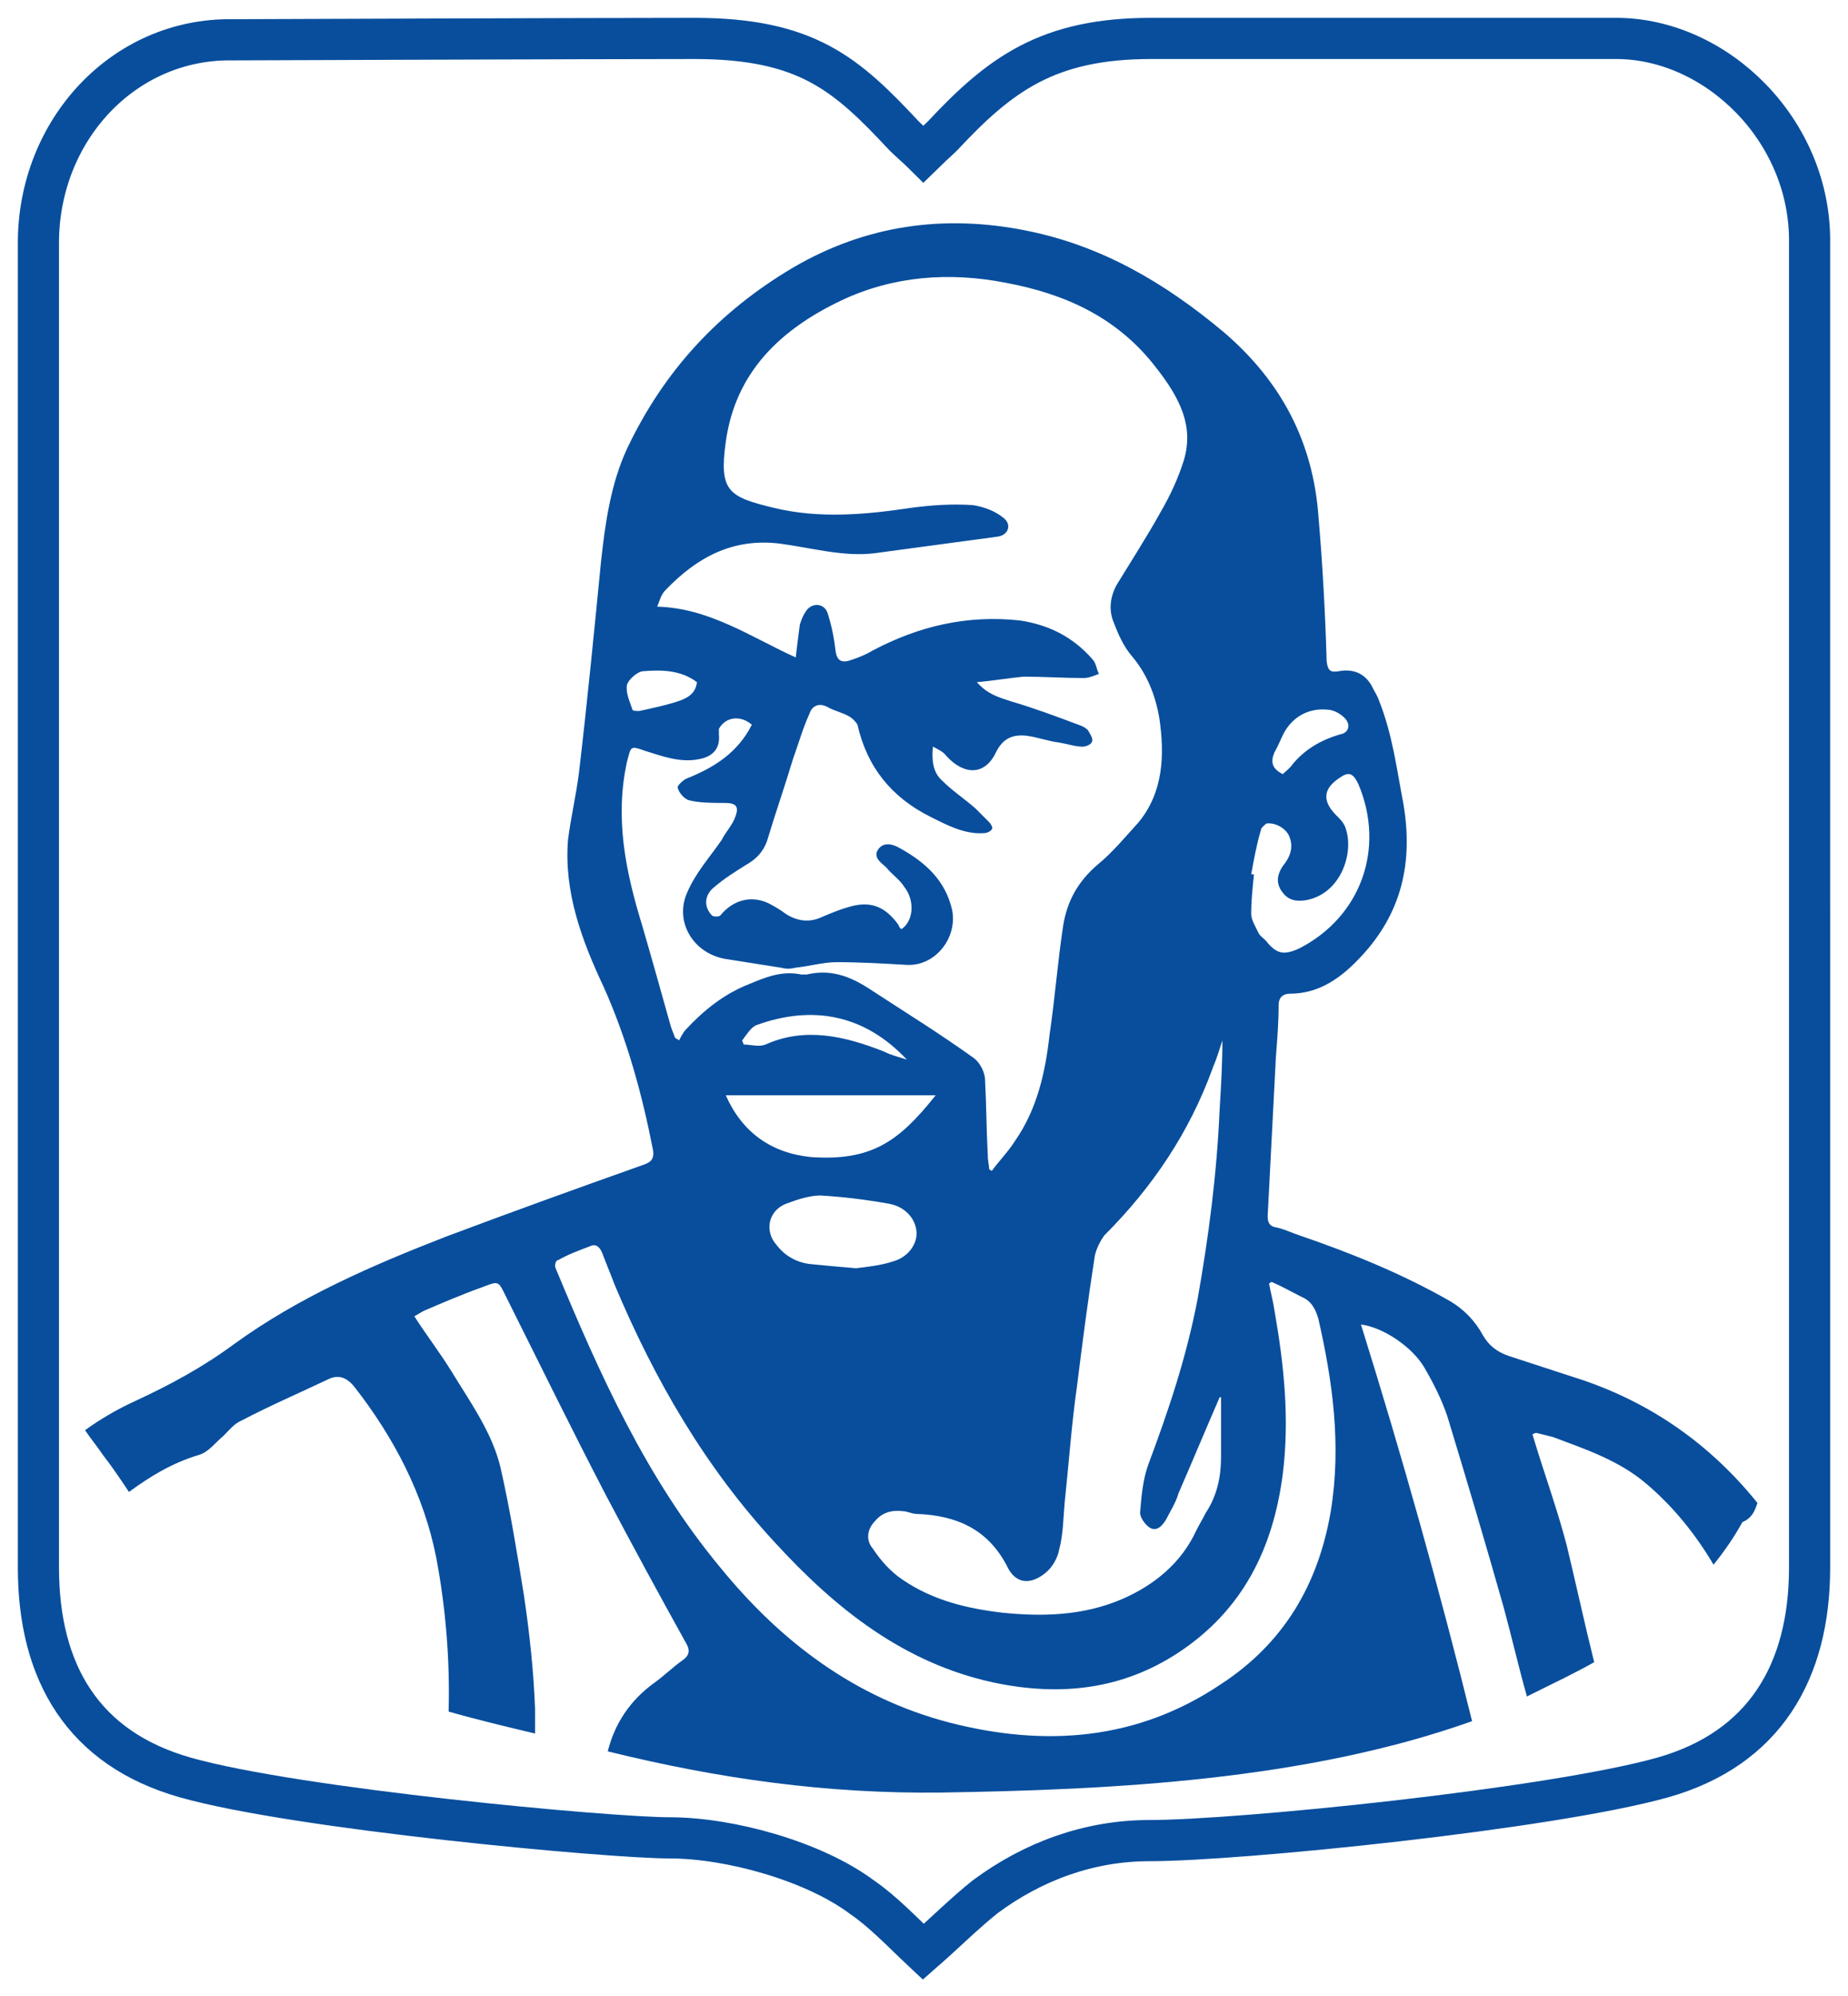<?xml version="1.0" encoding="UTF-8"?> <svg xmlns="http://www.w3.org/2000/svg" xmlns:xlink="http://www.w3.org/1999/xlink" version="1.1" id="Layer_1" x="0px" y="0px" viewBox="0 0 134.7 145.4" style="enable-background:new 0 0 134.7 145.4;" xml:space="preserve"> <style type="text/css"> .st0{fill:none;stroke:#084E9D;stroke-width:3;stroke-miterlimit:10;} .st1{fill:#084E9D;} </style> <path class="st0" d="M117.8,2.8c-8.5,0-26.4,0-33.9,0s-11,2.6-15.2,7.1c-0.3,0.3-1.3,1.2-1.4,1.3c-0.2-0.2-1.1-1-1.4-1.3 c-4.2-4.5-7.1-7.1-15.3-7.1c-7.4,0-33.7,0.1-33.7,0.1C9,2.8,2.8,9.5,2.8,17.7c0,0,0,96.4,0,96.5c0,7.7,3.3,13.2,10.7,15.3 c8.1,2.3,30.9,4.4,35.3,4.4s10.5,1.7,14,4.3c1.6,1.1,2.9,2.5,4.5,4l0,0l0,0l0,0l0,0l0,0l0,0c1.6-1.4,3-2.8,4.5-4 c3.5-2.6,7.6-4.1,12-4.1c6.5,0,29.2-2.3,37.4-4.6c7.4-2.1,10.7-7.7,10.7-15.3V17.7C132,9.5,125.1,2.8,117.8,2.8z"></path> <g> <path class="st1" d="M128.1,109.5c-3.3-4.1-7.7-7.4-13.5-9.2c-1.5-0.5-3.1-1-4.6-1.5c-0.9-0.3-1.5-0.8-1.9-1.5 c-0.6-1.1-1.4-1.9-2.4-2.5c-3.5-2-7.2-3.5-11-4.8c-0.6-0.2-1.2-0.5-1.8-0.6c-0.4-0.1-0.5-0.4-0.5-0.8c0.2-3.9,0.4-7.7,0.6-11.6 c0.1-1.3,0.2-2.5,0.2-3.8c0-0.5,0.3-0.8,0.8-0.8c2.2,0,3.8-1.2,5.2-2.7c3-3.2,3.8-6.9,3.1-11.1c-0.5-2.6-0.8-5.1-1.8-7.6 c-0.1-0.3-0.3-0.6-0.4-0.8c-0.5-1.1-1.4-1.5-2.5-1.3c-0.6,0.1-0.8,0-0.9-0.7c-0.1-3.5-0.3-7.1-0.6-10.6c-0.4-5.4-2.7-9.8-6.9-13.4 c-4.3-3.6-8.9-6.3-14.4-7.4c-6-1.2-11.7-0.4-17,2.7c-5.4,3.2-9.4,7.5-12.1,13.2c-1.2,2.6-1.6,5.5-1.9,8.3c-0.5,5.1-1,10.2-1.6,15.3 c-0.2,1.6-0.6,3.3-0.8,4.9c-0.3,3.8,1,7.3,2.6,10.7c1.7,3.8,2.8,7.8,3.6,11.9c0.1,0.7-0.2,0.9-0.8,1.1c-4.8,1.7-9.5,3.4-14.3,5.2 c-5.4,2.1-10.7,4.4-15.4,7.8c-2.3,1.7-4.7,3-7.3,4.2c-1.3,0.6-2.5,1.3-3.6,2.1c0.4,0.6,0.9,1.2,1.3,1.8c0.7,0.9,1.3,1.8,1.9,2.7 c1.5-1.1,3.1-2.1,5.1-2.7c0.7-0.2,1.2-0.9,1.8-1.4c0.4-0.4,0.8-0.9,1.3-1.1c2.1-1.1,4.2-2,6.3-3c0.8-0.4,1.4-0.1,1.9,0.5 c2.9,3.7,5.1,7.9,6,12.5c0.7,3.7,1,7.5,0.9,11.2c2.1,0.6,4.2,1.1,6.3,1.6c0-0.6,0-1.2,0-1.8c-0.1-2.7-0.4-5.5-0.8-8.2 c-0.5-3.1-1-6.2-1.7-9.3c-0.6-2.6-2.2-4.8-3.6-7.1c-0.8-1.3-1.8-2.6-2.7-4c0.2-0.1,0.5-0.3,0.7-0.4c1.4-0.6,2.8-1.2,4.2-1.7 c1.3-0.5,1.2-0.5,1.8,0.7c2.4,4.8,4.8,9.7,7.3,14.5c1.9,3.6,3.8,7.1,5.8,10.7c0.3,0.5,0.3,0.9-0.3,1.3c-0.7,0.5-1.3,1.1-2,1.6 c-1.8,1.3-2.9,3-3.4,5c8.1,2,16,3.1,24.3,3c12.6-0.2,26.6-0.9,38.7-5.2c-2.4-9.7-5.1-19.3-8.1-28.9c1.6,0.2,3.7,1.6,4.6,3.1 c0.7,1.2,1.3,2.4,1.7,3.6c1.4,4.6,2.8,9.3,4.1,13.9c0.6,2.2,1.1,4.4,1.7,6.5c0.2-0.1,0.4-0.2,0.6-0.3c1.4-0.7,2.9-1.4,4.3-2.2 c-0.7-2.8-1.3-5.6-2-8.5c-0.7-2.7-1.7-5.4-2.5-8.1c0.2-0.1,0.2-0.1,0.3-0.1c0.4,0.1,0.8,0.2,1.2,0.3c2.4,0.9,4.8,1.7,6.8,3.4 c2,1.7,3.6,3.7,4.9,5.9c0.8-1,1.5-2,2.1-3.1C127.7,110.6,127.9,110.1,128.1,109.5z M50.8,49.7c-0.1,0.9-0.8,1.2-1.4,1.4 c-0.9,0.3-1.9,0.5-2.8,0.7c-0.2,0-0.5,0-0.5-0.1c-0.2-0.6-0.5-1.2-0.4-1.8c0.1-0.4,0.8-1,1.2-1C48.2,48.8,49.6,48.8,50.8,49.7z M86.3,33.5c-0.4,1.3-1,2.6-1.7,3.8c-1,1.8-2.1,3.5-3.2,5.3c-0.5,0.9-0.6,1.9-0.2,2.8c0.3,0.8,0.7,1.7,1.3,2.4 c1.1,1.3,1.7,2.8,2,4.5c0.4,2.7,0.3,5.4-1.5,7.6C82,61,81.1,62.1,80,63c-1.4,1.2-2.2,2.6-2.5,4.4c-0.4,2.6-0.6,5.3-1,8 c-0.3,2.7-0.9,5.4-2.5,7.7c-0.5,0.8-1.2,1.5-1.7,2.2c-0.1,0-0.1-0.1-0.2-0.1c0-0.3-0.1-0.6-0.1-1c-0.1-1.8-0.1-3.7-0.2-5.5 c0-0.6-0.4-1.3-0.8-1.6c-2.5-1.8-5.1-3.4-7.7-5.1c-1.4-0.9-2.8-1.4-4.5-1c-0.1,0-0.3,0-0.4,0c-1.4-0.3-2.6,0.2-3.8,0.7 c-1.8,0.7-3.3,1.9-4.6,3.3c-0.2,0.2-0.4,0.6-0.5,0.8c-0.1-0.1-0.2-0.1-0.3-0.2c-0.1-0.3-0.2-0.5-0.3-0.8c-0.7-2.5-1.4-5-2.1-7.4 c-1.2-3.9-2-7.8-1.1-11.9c0.3-1.1,0.2-1.2,1.3-0.8c1.3,0.4,2.6,0.9,4,0.6c1-0.2,1.5-0.8,1.4-1.8c0-0.1,0-0.3,0-0.4 c0.5-0.9,1.6-1,2.4-0.3c-1,2-2.7,3.1-4.7,3.9c-0.3,0.1-0.8,0.6-0.7,0.7c0.1,0.4,0.5,0.8,0.8,0.9c0.8,0.2,1.7,0.2,2.6,0.2 c0.8,0,1.1,0.2,0.8,1c-0.2,0.6-0.7,1.1-1,1.7c-0.9,1.3-1.9,2.4-2.5,3.8c-1,2.2,0.5,4.6,3,4.9c1.3,0.2,2.5,0.4,3.8,0.6 c0.4,0.1,0.7,0.1,1.1,0c1-0.1,2-0.4,3-0.4c1.7,0,3.4,0.1,5.1,0.2c2.1,0.1,3.7-2,3.3-4c-0.5-2.2-2-3.5-3.8-4.5 c-0.5-0.3-1.2-0.5-1.6,0.1c-0.4,0.6,0.3,1,0.6,1.3c0.4,0.5,1,0.9,1.3,1.4c0.8,1,0.7,2.5-0.2,3.1c-0.1-0.1-0.2-0.2-0.2-0.3 c-1-1.4-2.1-1.8-3.7-1.3c-0.7,0.2-1.4,0.5-2.1,0.8c-0.8,0.3-1.6,0.2-2.4-0.3c-0.4-0.3-0.9-0.6-1.3-0.8c-1.3-0.6-2.6-0.2-3.5,0.9 c-0.1,0.1-0.5,0.1-0.6,0c-0.6-0.6-0.6-1.5,0.2-2.1c0.7-0.6,1.5-1.1,2.3-1.6c0.7-0.4,1.2-0.9,1.5-1.7c0.6-2,1.3-4,1.9-6 c0.4-1.1,0.7-2.2,1.2-3.3c0.2-0.6,0.7-0.8,1.3-0.5c0.5,0.3,1.1,0.4,1.6,0.7c0.2,0.1,0.5,0.4,0.6,0.6c0.7,3.1,2.5,5.3,5.3,6.7 c1.2,0.6,2.5,1.3,3.9,1.2c0.2,0,0.5-0.1,0.6-0.3c0.1-0.1-0.1-0.4-0.2-0.5c-0.3-0.3-0.7-0.7-1-1c-0.8-0.7-1.7-1.3-2.4-2 c-0.7-0.6-0.8-1.5-0.7-2.5c0.4,0.2,0.8,0.4,1,0.7c1.3,1.4,2.8,1.4,3.6-0.3c0.5-1,1.2-1.3,2.2-1.2c0.8,0.1,1.6,0.4,2.4,0.5 c0.6,0.1,1.2,0.3,1.7,0.3c0.3,0,0.7-0.2,0.7-0.4c0.1-0.2-0.2-0.6-0.3-0.8c-0.2-0.2-0.4-0.3-0.7-0.4c-1.6-0.6-3.2-1.2-4.9-1.7 c-0.9-0.3-1.7-0.5-2.5-1.4c1.2-0.1,2.3-0.3,3.4-0.4c1.5,0,2.9,0.1,4.4,0.1c0.4,0,0.8-0.2,1.1-0.3c-0.2-0.4-0.2-0.8-0.5-1.1 c-1.4-1.6-3.2-2.5-5.3-2.8c-3.8-0.4-7.3,0.4-10.7,2.2c-0.5,0.3-1,0.5-1.6,0.7c-0.6,0.2-1,0.1-1.1-0.7c-0.1-0.9-0.3-1.9-0.6-2.8 c-0.3-0.7-1.2-0.7-1.6,0c-0.2,0.3-0.3,0.6-0.4,0.9c-0.1,0.8-0.2,1.5-0.3,2.4c-3.3-1.5-6.3-3.6-10.1-3.7c0.2-0.5,0.3-0.9,0.6-1.2 c2.3-2.4,4.9-3.8,8.3-3.4c2.3,0.3,4.7,1,7,0.7c3-0.4,5.9-0.8,8.9-1.2c0.8-0.1,1.1-0.9,0.4-1.4c-0.6-0.5-1.5-0.8-2.2-0.9 c-1.5-0.1-3,0-4.5,0.2c-3.3,0.5-6.7,0.8-10,0c-3.3-0.8-4-1.2-3.5-4.8c0.7-5.1,4-8.2,8.4-10.3c3.8-1.8,7.9-2.1,12-1.3 c4.3,0.8,8.1,2.5,10.9,6.1C86.1,29.1,87,31.1,86.3,33.5z M52.9,79.8h15.3c-2.7,3.4-4.7,4.8-9.1,4.5C56.2,84,54.1,82.5,52.9,79.8z M57.3,87.7c0.8-0.3,1.7-0.6,2.5-0.6c1.7,0.1,3.3,0.3,5,0.6c1.1,0.2,1.9,1,2,2c0.1,0.9-0.6,1.9-1.7,2.2c-0.9,0.3-1.9,0.4-2.7,0.5 c-1.2-0.1-2.3-0.2-3.3-0.3c-1-0.1-1.9-0.6-2.5-1.4C55.7,89.7,56,88.2,57.3,87.7z M66.1,77.2c-0.6-0.2-1.1-0.3-1.7-0.6 c-2.8-1.1-5.7-1.8-8.6-0.5c-0.5,0.2-1.1,0-1.6,0c0-0.1-0.1-0.2-0.1-0.3c0.3-0.4,0.6-0.9,1-1.1C59.2,73.2,63,73.9,66.1,77.2 C66.1,77.2,66.1,77.2,66.1,77.2z M89.1,75.8c0,1.7-0.1,3.4-0.2,5c-0.2,4.7-0.8,9.3-1.6,13.8c-0.8,4.2-2.1,8.1-3.6,12.1 c-0.4,1.1-0.5,2.3-0.6,3.5c0,0.4,0.4,0.9,0.7,1.1c0.5,0.3,0.9-0.1,1.2-0.6c0.3-0.6,0.7-1.2,0.9-1.9c1-2.3,2-4.7,3-7 c0,0,0.1,0,0.1,0c0,1.5,0,2.9,0,4.4c0,1.4-0.3,2.8-1.1,4c-0.2,0.4-0.5,0.9-0.7,1.3c-1.1,2.4-3.1,4-5.4,5c-2.8,1.2-5.7,1.3-8.7,1 c-2.6-0.3-5.1-0.9-7.3-2.4c-0.9-0.6-1.6-1.4-2.2-2.3c-0.5-0.6-0.4-1.4,0.2-2c0.5-0.6,1.2-0.8,2-0.7c0.3,0,0.7,0.2,1,0.2 c2.9,0.1,5.2,1.1,6.6,3.8c0.6,1.3,1.7,1.4,2.8,0.5c0.5-0.4,0.9-1.1,1-1.7c0.3-1.1,0.3-2.3,0.4-3.4c0.3-2.8,0.5-5.7,0.9-8.5 c0.4-3.2,0.8-6.3,1.3-9.5c0.1-0.5,0.4-1.1,0.7-1.5c3.5-3.5,6.2-7.5,7.9-12.2C88.7,77.1,88.9,76.4,89.1,75.8z M97.7,53.5 c-1.4,0.4-2.6,1.1-3.5,2.2c-0.2,0.3-0.5,0.5-0.7,0.7c-0.8-0.4-0.9-0.9-0.6-1.6c0.3-0.5,0.5-1.1,0.8-1.6c0.7-1.1,1.8-1.6,3-1.5 c0.5,0,1,0.3,1.3,0.6C98.5,52.8,98.3,53.4,97.7,53.5z M92.4,68.7c-0.2-0.3-0.6-0.5-0.7-0.8c-0.2-0.4-0.5-0.9-0.5-1.3 c0-1,0.1-1.9,0.2-2.9c-0.1,0-0.1,0-0.2,0c0.2-1.1,0.4-2.2,0.7-3.2c0-0.2,0.3-0.4,0.4-0.5c0.7-0.1,1.5,0.4,1.7,1 c0.3,0.8,0,1.5-0.5,2.1c-0.4,0.6-0.5,1.2-0.1,1.8c0.4,0.6,0.9,0.8,1.7,0.7c2.6-0.4,3.6-3.4,3-5.2c-0.1-0.4-0.4-0.7-0.7-1 c-1-1-1-1.9,0.2-2.7c0.7-0.5,1-0.4,1.4,0.4c2,4.7,0.2,9.7-4.3,12C93.6,69.6,93.1,69.5,92.4,68.7z M97,110.1 c-0.9,5.3-3.4,9.6-8,12.6c-6.1,4.1-12.8,4.6-19.8,2.8c-6.9-1.8-12.3-5.9-16.7-11.3c-5.4-6.5-8.8-14.1-12-21.8 c-0.1-0.2,0-0.6,0.2-0.6c0.7-0.4,1.5-0.7,2.3-1c0.4-0.2,0.7,0,0.9,0.5c0.3,0.8,0.6,1.5,0.9,2.3c2.9,6.9,6.6,13.3,11.7,18.8 c4.4,4.8,9.4,8.8,16,10.2c4.8,1,9.3,0.5,13.4-2.2c4.7-3.1,6.9-7.6,7.6-13c0.5-4,0.1-7.9-0.6-11.9c-0.1-0.7-0.3-1.4-0.4-2 c0.1,0,0.1-0.1,0.2-0.1c0.7,0.3,1.4,0.7,2.2,1.1c0.7,0.3,1,0.9,1.2,1.6C97.1,100.5,97.8,105.2,97,110.1z"></path> </g> </svg> 